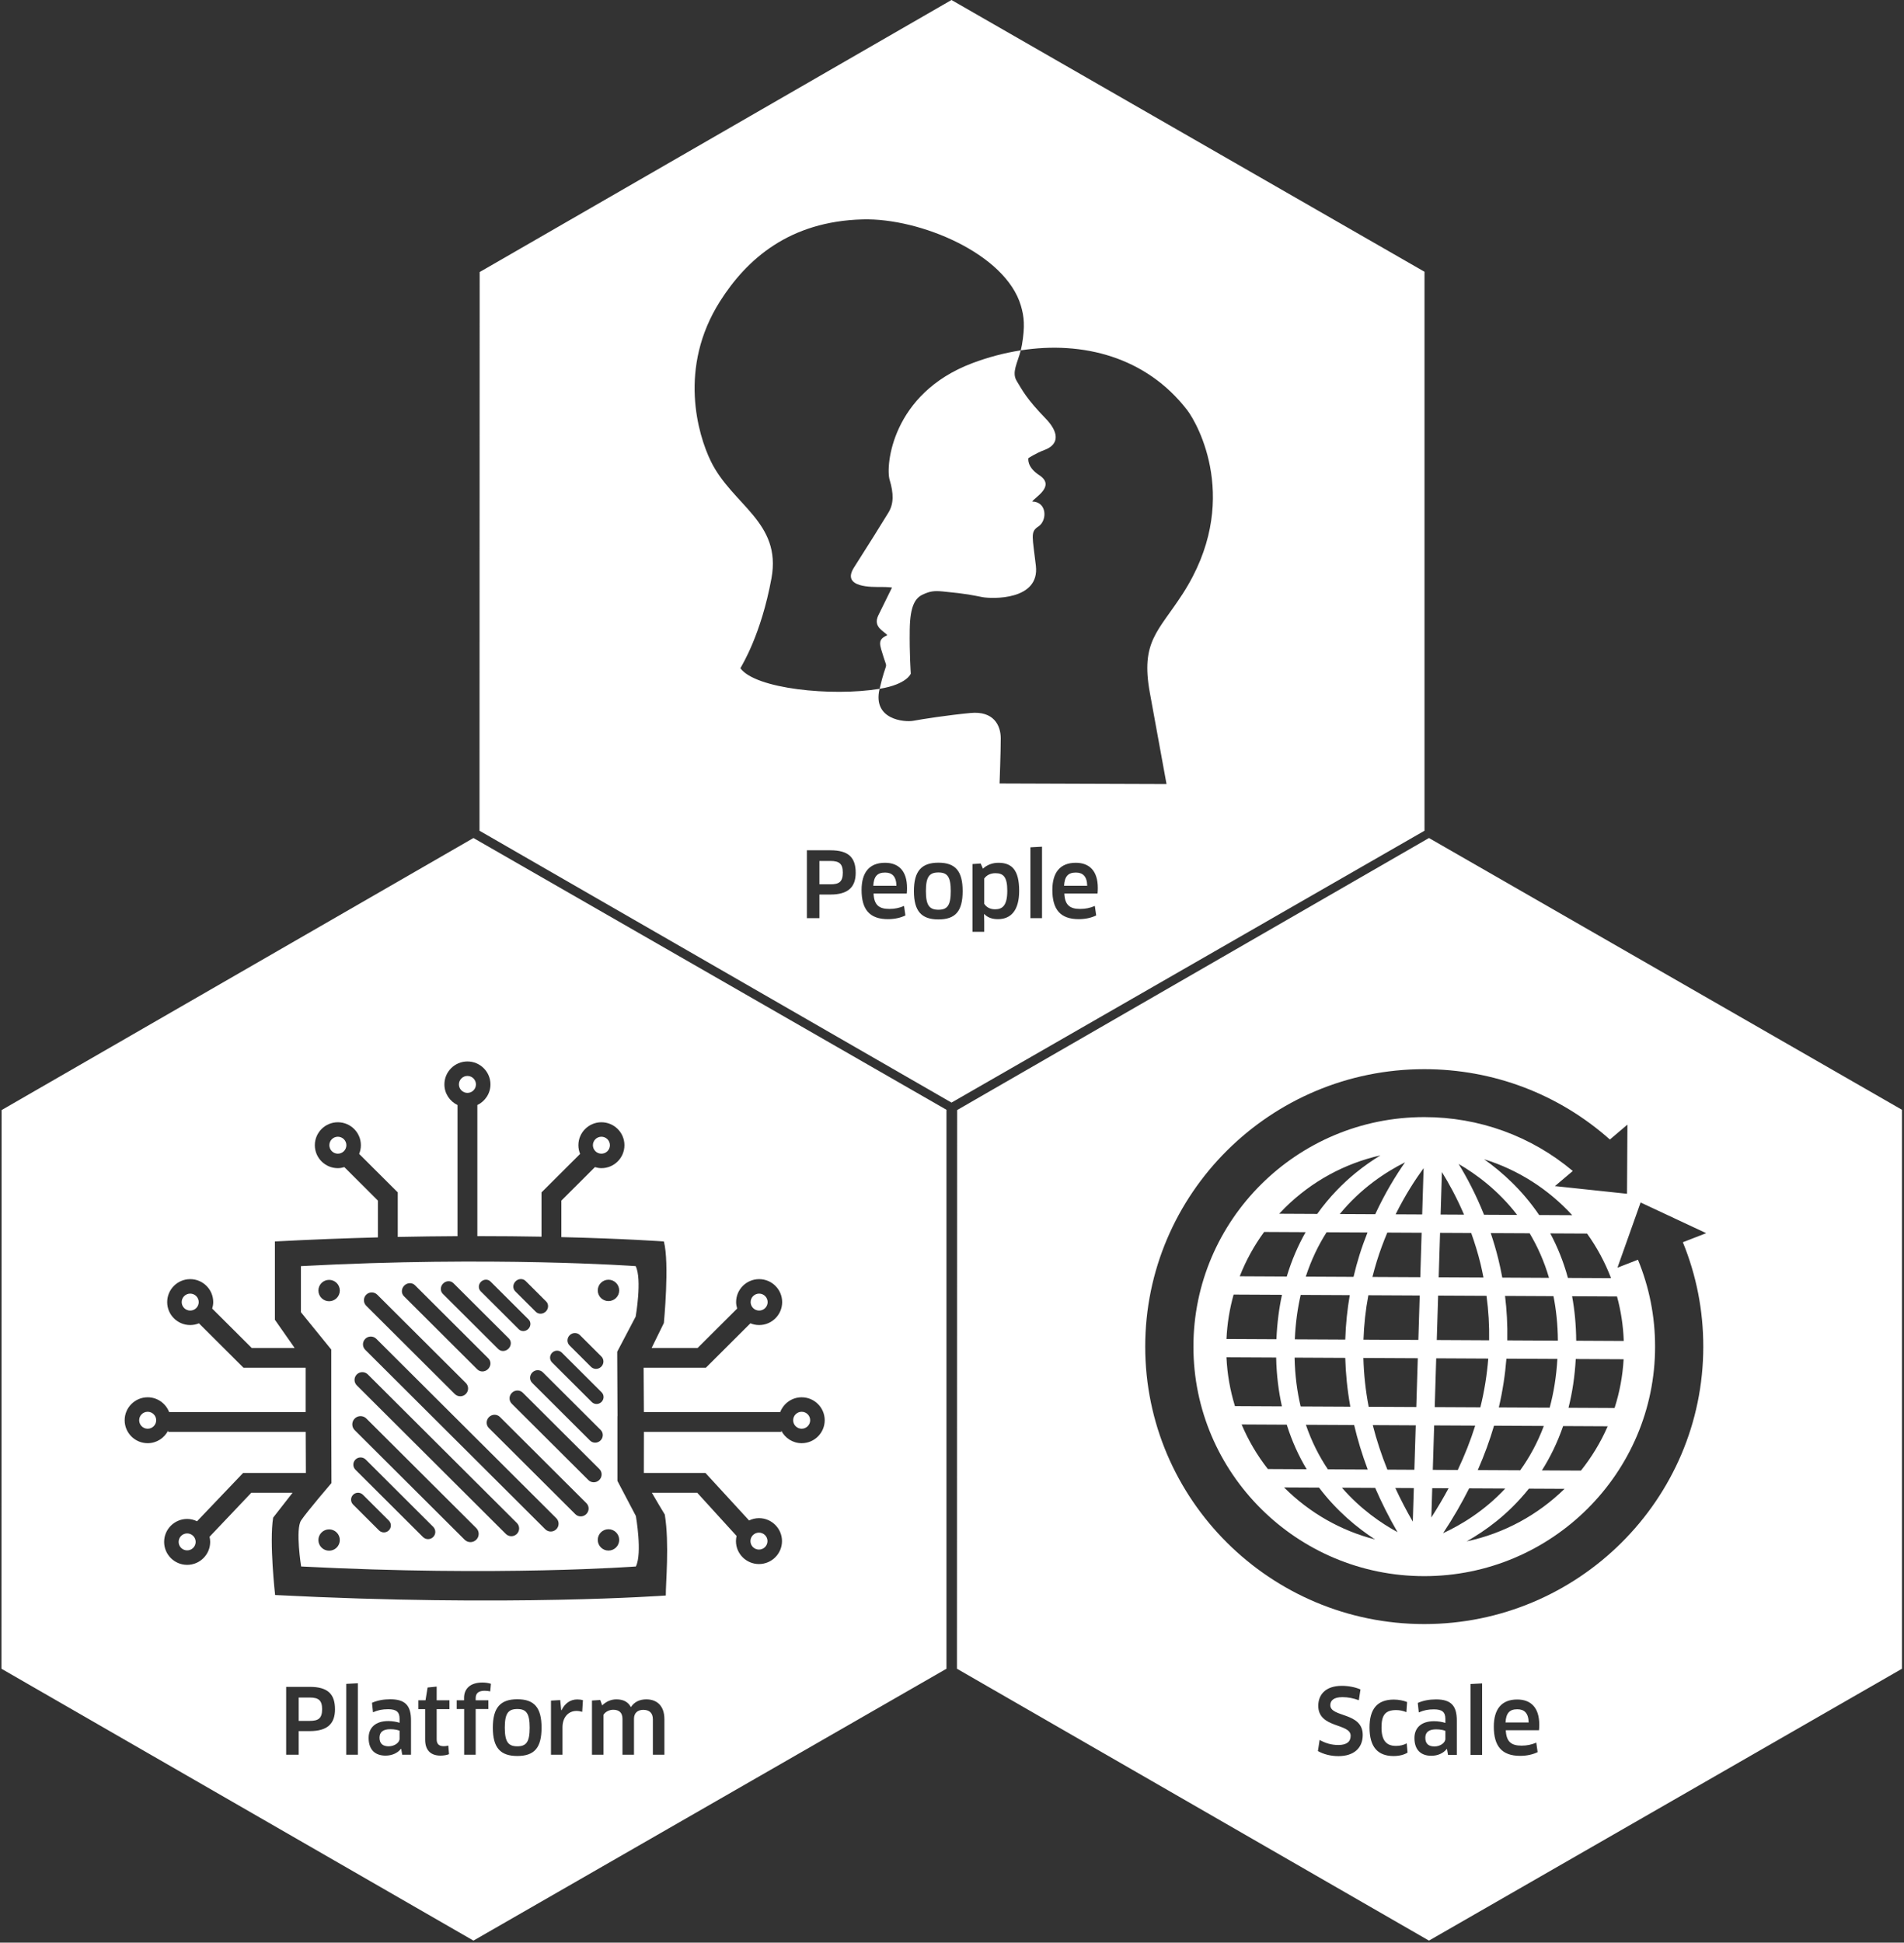 <?xml version="1.0" encoding="UTF-8"?>
<svg width="544px" height="555px" viewBox="0 0 544 555" version="1.1" xmlns="http://www.w3.org/2000/svg" xmlns:xlink="http://www.w3.org/1999/xlink">
    <rect x="0" y="0" width="544" height="555" fill="#333333" stroke="none"/>
    <!-- Generator: Sketch 63.1 (92452) - https://sketch.com -->
    <title>grouped-icomera-way-white-2022</title>
    <desc>Created with Sketch.</desc>
    <g id="icomera-way-2022" stroke="none" stroke-width="1" fill="none" fill-rule="evenodd">
        <g id="grouped-icomera-way-white-2022" fill="#FFFFFF">
            <g id="people-white-2022-copy" transform="translate(137, 0)">
                <path d="M0,237.332 L134.855,315 L270,237.332 L270,77.639 L134.855,2.84217094e-14 L0.046,77.723 L0,237.332 Z M144.207,266.208 L144.207,263.267 L144.157,261.171 L144.232,261.146 C145.273,262.229 146.646,262.593 148.123,262.593 C151.83,262.593 154.189,260.112 154.189,254.502 C154.189,248.532 152.09,246.49 148.249,246.49 C146.516,246.49 144.958,247.113 143.846,248.172 L143.195,246.695 L140.862,246.854 L140.862,266.208 L144.207,266.208 Z M131.119,262.669 C126.297,262.669 124.118,260.343 124.118,254.581 C124.118,248.841 126.297,246.465 131.119,246.465 C135.968,246.465 138.041,248.841 138.041,254.581 C138.041,260.343 135.968,262.669 131.119,262.669 Z M176.586,255.28 C176.636,254.812 176.662,254.192 176.662,253.703 C176.662,248.737 174.202,246.49 170.361,246.49 C165.849,246.49 163.671,249.31 163.671,254.243 C163.671,259.828 165.954,262.593 171.218,262.593 C173.161,262.593 174.874,262.179 176.196,261.535 L175.81,258.82 C174.483,259.389 173.136,259.673 171.608,259.673 C168.624,259.673 167.251,258.535 167.096,255.28 L176.586,255.28 Z M122.078,255.28 C122.129,254.812 122.154,254.192 122.154,253.703 C122.154,248.737 119.694,246.49 115.853,246.49 C111.341,246.49 109.163,249.31 109.163,254.243 C109.163,259.828 111.446,262.593 116.71,262.593 C118.653,262.593 120.366,262.179 121.688,261.535 L121.297,258.82 C119.975,259.389 118.628,259.673 117.1,259.673 C114.116,259.673 112.743,258.535 112.588,255.28 L122.078,255.28 Z M160.72,262.309 L160.72,241.892 L157.4,242.072 L157.4,262.309 L160.72,262.309 Z M100.277,242.921 L93.536,242.921 L93.536,262.309 L97.112,262.309 L97.112,255.56 L100.277,255.56 C105.41,255.56 107.484,253.364 107.484,249.335 C107.484,244.942 105.385,242.921 100.277,242.921 Z M131.119,259.903 C133.684,259.903 134.645,258.665 134.645,254.581 C134.645,250.498 133.684,249.255 131.119,249.255 C128.525,249.255 127.543,250.498 127.543,254.581 C127.543,258.665 128.555,259.903 131.119,259.903 Z M147.397,249.465 C145.995,249.465 144.883,250.034 144.207,250.988 L144.207,258.2 C144.753,259.075 145.764,259.778 147.292,259.778 C149.366,259.778 150.793,258.79 150.793,254.477 C150.793,250.523 149.681,249.465 147.397,249.465 Z M173.627,253.054 C173.577,250.314 172.33,249.281 170.386,249.281 C168.132,249.281 167.171,250.419 167.016,253.054 L173.627,253.054 Z M119.123,253.054 C119.069,250.314 117.822,249.281 115.879,249.281 C113.625,249.281 112.663,250.419 112.508,253.054 L119.123,253.054 Z M100.277,252.64 L97.112,252.64 L97.112,245.971 L100.277,245.971 C102.791,245.971 103.803,246.774 103.803,249.306 C103.803,251.971 102.686,252.64 100.277,252.64 Z M202.169,117.118 C190.412,101.926 172.317,97.345 154.646,100.094 C153.706,103.734 151.998,106.365 153.471,108.813 C155.141,111.583 156.371,114.03 161.74,119.549 C165.35,123.26 165.971,126.895 161.337,128.59 C159.091,129.41 156.825,130.891 156.825,130.891 C156.825,130.891 156.25,133.347 159.922,135.748 C164.703,138.874 158.65,142.074 157.908,143.283 C162.189,143.342 162.269,148.743 159.662,150.429 C157.303,151.948 158.012,153.266 158.965,161.655 C160.09,171.562 146.449,171.11 143.666,170.591 C140.883,170.068 139.577,169.662 132.345,168.972 C129.898,168.738 128.672,168.905 126.641,169.863 C124.609,170.817 123.027,172.859 122.926,179.842 C122.825,186.824 123.228,192.452 123.228,192.452 C123.228,192.452 122.158,195.497 114.355,196.782 C114.342,196.786 114.326,196.786 114.317,196.79 C114.309,196.82 114.305,196.845 114.296,196.874 C112.256,205.601 121.423,206.392 123.971,205.919 C126.519,205.442 133.646,204.33 140.27,203.698 C146.889,203.062 148.929,207.187 148.929,210.99 C148.929,214.802 148.589,223.839 148.589,223.839 L196.293,224.002 C196.293,224.002 194.257,212.739 191.542,197.987 C188.826,183.235 193.947,180.44 200.927,169.621 C217.826,143.438 205.187,121.017 202.169,117.118 Z M115.484,187.837 C114.296,184.03 113.616,182.758 116.5,181.49 C115.824,180.381 112.256,179.273 113.956,175.783 C115.652,172.294 117.86,167.851 117.86,167.851 C117.86,167.851 116.84,167.692 114.636,167.692 C112.424,167.692 103.257,168.01 106.993,162.14 C110.728,156.274 115.316,148.978 116.84,146.438 C118.368,143.903 118.368,141.045 117.18,137.079 C115.992,133.117 117.763,112.453 140.782,103.763 C145.29,102.06 149.953,100.822 154.646,100.094 C154.768,99.608 154.881,99.115 154.973,98.596 C155.893,93.178 155.607,90.475 154.684,87.337 C150.31,72.476 125.835,62.251 109.511,62.678 C88.528,63.222 76.364,74.029 68.712,86.091 C56.72,105.001 62.378,124.13 66.084,131.749 C72.2,144.308 86.383,149.116 83.416,165.232 C80.448,181.344 75.046,189.929 74.542,190.904 C78.765,196.786 100.6,199.037 114.313,196.79 C116.332,188.184 116.668,191.627 115.484,187.837 Z" id="Shape"></path>
            </g>
            <g id="platform-white-2022-copy" transform="translate(0, 239)">
                <path d="M0.415,237.746 L135.27,315.415 L270.415,237.746 L270.415,78.054 L135.27,0.415 L0.461,78.137 L0.415,237.746 Z M147.804,262.669 C142.981,262.669 140.807,260.343 140.807,254.578 C140.807,248.842 142.981,246.461 147.804,246.461 C152.656,246.461 154.73,248.842 154.73,254.578 C154.73,260.343 152.656,262.669 147.804,262.669 Z M121.473,249.281 L121.473,258.017 C121.473,260.887 122.921,262.564 125.855,262.564 C126.812,262.564 127.774,262.385 128.29,262.15 L128.084,259.694 C127.799,259.799 127.228,259.874 126.812,259.874 C125.49,259.874 124.764,259.309 124.764,257.937 L124.764,249.281 L128.42,249.281 L128.42,246.75 L124.764,246.75 L124.764,242.846 L122.17,243.106 L121.574,246.75 L119.53,246.75 L119.53,249.281 L121.473,249.281 Z M117.431,262.305 L117.431,252.511 C117.431,248.323 115.853,246.465 111.496,246.465 C109.548,246.465 107.811,246.8 106.283,247.473 L106.568,250.185 C107.991,249.565 109.213,249.306 110.896,249.306 C113.23,249.306 114.166,250.08 114.166,252.021 L114.166,253.184 C113.284,252.9 112.142,252.691 110.921,252.691 C107.294,252.691 105.322,254.578 105.322,257.498 C105.322,260.962 107.244,262.564 110.149,262.564 C112.012,262.564 113.595,261.841 114.552,260.623 L114.632,260.652 L114.917,262.305 L117.431,262.305 Z M160.43,249.616 L160.35,249.616 L160.065,246.695 L157.42,246.85 L157.42,262.305 L160.715,262.305 L160.715,254.473 C160.715,251.553 162.453,249.8 164.707,249.8 C165.278,249.8 165.849,249.9 166.344,250.055 L166.55,246.72 C166.134,246.591 165.563,246.515 164.913,246.515 C162.994,246.515 161.391,247.599 160.43,249.616 Z M189.829,262.305 L189.829,252.147 C189.829,248.348 187.7,246.49 184.67,246.49 C182.802,246.49 181.245,247.185 180.258,248.712 C179.457,247.214 178.109,246.49 176.086,246.49 C174.579,246.49 173.131,247.135 172.065,248.218 L171.498,246.67 L169.135,246.825 L169.135,262.305 L172.43,262.305 L172.43,250.883 C172.972,250.03 174.088,249.461 175.205,249.461 C176.758,249.461 177.849,250.185 177.849,252.021 L177.849,262.305 L181.14,262.305 L181.14,252.021 C181.14,250.314 182.282,249.486 183.788,249.486 C185.497,249.486 186.534,250.339 186.534,252.201 L186.534,262.305 L189.829,262.305 Z M132.618,249.252 L132.618,262.305 L135.908,262.305 L135.908,249.252 L139.539,249.252 L139.539,246.75 L135.908,246.75 L135.908,246.151 C135.908,244.833 136.634,244.034 138.477,244.034 C139.048,244.034 139.594,244.11 140.06,244.214 L140.265,242.043 C139.644,241.834 138.708,241.683 137.852,241.683 C134.171,241.683 132.588,243.62 132.588,246.076 L132.588,246.75 L130.489,246.75 L130.489,249.252 L132.618,249.252 Z M102.241,262.305 L102.241,241.888 L98.921,242.068 L98.921,262.305 L102.241,262.305 Z M88.502,242.921 L81.761,242.921 L81.761,262.305 L85.342,262.305 L85.342,255.561 L88.502,255.561 C93.64,255.561 95.714,253.364 95.714,249.331 C95.714,244.938 93.615,242.921 88.502,242.921 Z M114.166,255.456 C113.775,255.276 112.818,255.021 111.517,255.021 C109.393,255.021 108.436,255.87 108.436,257.448 C108.436,259.259 109.523,259.904 111.051,259.904 C112.688,259.904 114.166,258.87 114.166,257.732 L114.166,255.456 Z M147.804,259.904 C150.373,259.904 151.334,258.661 151.334,254.578 C151.334,250.494 150.373,249.252 147.804,249.252 C145.214,249.252 144.228,250.494 144.228,254.578 C144.228,258.661 145.239,259.904 147.804,259.904 Z M88.502,252.64 L85.342,252.64 L85.342,245.971 L88.502,245.971 C91.021,245.971 92.033,246.775 92.033,249.306 C92.033,251.967 90.916,252.64 88.502,252.64 Z M199.319,146.104 L186.181,146.104 L189.677,138.974 C189.677,138.974 191.335,121.888 189.677,115.675 C189.677,115.675 178.831,114.876 160.388,114.432 L160.388,103.998 L169.979,94.433 C170.571,94.609 171.184,94.735 171.834,94.735 C175.461,94.735 178.412,91.793 178.412,88.174 C178.412,84.56 175.461,81.618 171.834,81.618 C168.208,81.618 165.253,84.56 165.253,88.174 C165.253,89.057 165.433,89.89 165.748,90.66 L154.717,101.655 L154.717,114.311 C149.16,114.21 143.019,114.148 136.387,114.148 L136.387,76.698 C138.59,75.64 140.131,73.405 140.131,70.807 C140.131,67.188 137.18,64.251 133.554,64.251 C129.923,64.251 126.972,67.188 126.972,70.807 C126.972,73.405 128.512,75.64 130.716,76.698 L130.716,114.16 C125.306,114.189 119.614,114.256 113.645,114.382 L113.645,101.655 L102.614,90.66 C102.929,89.89 103.11,89.057 103.11,88.174 C103.11,84.56 100.159,81.618 96.532,81.618 C92.901,81.618 89.951,84.56 89.951,88.174 C89.951,91.793 92.901,94.735 96.532,94.735 C97.179,94.735 97.791,94.609 98.383,94.433 L107.974,103.998 L107.974,114.512 C98.694,114.754 88.847,115.127 78.538,115.675 L78.538,138.037 L84.183,146.104 L71.923,146.104 L60.627,134.845 C60.804,134.255 60.925,133.644 60.925,133 C60.925,129.381 57.975,126.44 54.344,126.44 C50.717,126.44 47.766,129.381 47.766,133 C47.766,136.615 50.717,139.556 54.344,139.556 C55.225,139.556 56.069,139.376 56.837,139.058 L69.576,151.756 L87.327,151.756 L87.327,164.416 L48.32,164.416 C47.372,161.956 44.992,160.195 42.192,160.195 C38.566,160.195 35.615,163.136 35.615,166.751 C35.615,170.366 38.566,173.307 42.192,173.307 C44.744,173.307 46.935,171.838 48.027,169.721 L48.027,170.069 L87.344,170.069 L87.394,181.808 L69.463,181.808 L56.3,195.611 C55.439,195.201 54.491,194.95 53.475,194.95 C49.848,194.95 46.893,197.891 46.893,201.51 C46.893,205.125 49.848,208.066 53.475,208.066 C57.101,208.066 60.052,205.125 60.052,201.51 C60.052,201 59.981,200.514 59.872,200.041 L71.809,187.461 L83.596,187.461 C81.484,190.155 79.079,193.234 78.042,194.573 C76.897,201.602 78.605,216.685 78.605,216.685 C145.39,220.132 190.232,216.823 190.232,216.823 C190.169,213.559 191.302,202.112 189.942,193.695 C189.098,192.347 187.554,189.716 186.244,187.461 L199.206,187.461 L210.451,199.811 C210.341,200.284 210.27,200.774 210.27,201.28 C210.27,204.895 213.221,207.836 216.847,207.836 C220.474,207.836 223.429,204.895 223.429,201.28 C223.429,197.665 220.474,194.72 216.847,194.72 C215.832,194.72 214.883,194.971 214.023,195.381 L201.556,181.808 L183.961,181.808 L183.982,170.069 L223.219,170.069 L223.219,169.721 C224.306,171.842 226.502,173.307 229.049,173.307 C232.676,173.307 235.631,170.366 235.631,166.751 C235.631,163.136 232.676,160.195 229.049,160.195 C226.254,160.195 223.87,161.952 222.921,164.416 L183.973,164.416 L183.893,151.756 L201.67,151.756 L214.405,139.058 C215.177,139.376 216.012,139.556 216.898,139.556 C220.524,139.556 223.475,136.615 223.475,133 C223.475,129.381 220.524,126.44 216.898,126.44 C213.267,126.44 210.316,129.381 210.316,133 C210.316,133.644 210.442,134.255 210.618,134.845 L199.319,146.104 Z M181.677,208.53 C181.677,208.53 142.775,211.459 86.039,208.53 C86.039,208.53 84.343,197.895 86.039,195.356 C87.734,192.816 94.702,184.695 94.702,184.695 L94.643,165.366 L94.643,146.551 L85.98,135.887 L85.98,122.72 C140.823,119.792 181.618,122.72 181.618,122.72 C183.499,126.477 181.618,137.146 181.618,137.146 L176.346,147.179 L176.43,165.634 L176.405,165.571 L176.405,184.072 L181.677,194.109 C181.677,194.109 183.558,204.765 181.677,208.53 Z M94.03,197.929 C92.343,197.929 90.971,199.293 90.971,200.974 C90.971,202.661 92.343,204.02 94.03,204.02 C95.722,204.02 97.09,202.661 97.09,200.974 C97.09,199.293 95.722,197.929 94.03,197.929 Z M173.849,197.887 C172.162,197.887 170.789,199.246 170.789,200.933 C170.789,202.619 172.162,203.987 173.849,203.987 C175.54,203.987 176.913,202.619 176.913,200.933 C176.913,199.246 175.54,197.887 173.849,197.887 Z M53.475,203.928 C52.132,203.928 51.04,202.845 51.04,201.51 C51.04,200.171 52.132,199.083 53.475,199.083 C54.814,199.083 55.905,200.171 55.905,201.51 C55.905,202.845 54.814,203.928 53.475,203.928 Z M216.847,203.702 C215.508,203.702 214.417,202.614 214.417,201.28 C214.417,199.941 215.508,198.857 216.847,198.857 C218.191,198.857 219.282,199.941 219.282,201.28 C219.282,202.614 218.191,203.702 216.847,203.702 Z M104.679,166.265 C103.76,165.345 102.27,165.345 101.347,166.265 C100.423,167.186 100.423,168.667 101.347,169.587 L132.748,200.882 C133.667,201.803 135.161,201.803 136.08,200.882 C137,199.962 137,198.477 136.08,197.56 L104.679,166.265 Z M104.486,177.976 C103.68,177.177 102.367,177.177 101.561,177.976 C100.755,178.783 100.755,180.093 101.561,180.892 L120.844,200.113 C121.65,200.92 122.959,200.92 123.765,200.113 C124.575,199.305 124.575,198.004 123.765,197.196 L104.486,177.976 Z M105.095,153.66 C104.226,152.789 102.816,152.789 101.947,153.66 C101.078,154.526 101.078,155.927 101.947,156.789 L144.526,199.234 C145.395,200.096 146.801,200.096 147.67,199.234 C148.543,198.368 148.543,196.958 147.67,196.096 L105.095,153.66 Z M103.701,188.046 C102.925,187.268 101.666,187.268 100.889,188.046 C100.113,188.82 100.113,190.067 100.889,190.841 L108.285,198.217 C109.062,198.987 110.321,198.987 111.093,198.217 C111.87,197.443 111.87,196.184 111.093,195.414 L103.701,188.046 Z M107.525,143.493 C106.652,142.623 105.238,142.623 104.365,143.493 C103.492,144.363 103.487,145.769 104.365,146.635 L155.783,197.891 C156.656,198.765 158.071,198.765 158.944,197.891 C159.813,197.021 159.813,195.611 158.944,194.741 L107.525,143.493 Z M142.838,165.814 C141.986,164.964 140.584,164.977 139.711,165.851 C138.842,166.721 138.821,168.119 139.678,168.968 L164.388,193.594 C165.24,194.443 166.638,194.431 167.511,193.561 C168.388,192.69 168.401,191.297 167.549,190.448 L142.838,165.814 Z M171.267,180.704 L149.374,158.885 C148.522,158.036 147.124,158.048 146.251,158.919 C145.382,159.781 145.365,161.182 146.217,162.023 L168.111,183.846 C168.963,184.695 170.361,184.683 171.23,183.812 C172.103,182.951 172.115,181.553 171.267,180.704 Z M155.103,153.057 C154.285,152.241 152.937,152.254 152.098,153.091 C151.258,153.932 151.242,155.275 152.064,156.09 L168.581,172.558 C169.4,173.37 170.747,173.357 171.586,172.52 C172.426,171.679 172.443,170.34 171.62,169.525 L155.103,153.057 Z M229.049,164.328 C230.388,164.328 231.48,165.416 231.48,166.751 C231.48,168.085 230.388,169.173 229.049,169.173 C227.71,169.173 226.619,168.085 226.619,166.751 C226.619,165.416 227.71,164.328 229.049,164.328 Z M42.192,169.173 C40.853,169.173 39.762,168.085 39.762,166.751 C39.762,165.416 40.853,164.328 42.192,164.328 C43.535,164.328 44.622,165.416 44.622,166.751 C44.622,168.085 43.535,169.173 42.192,169.173 Z M169.089,161.554 C169.849,162.303 171.087,162.291 171.859,161.517 C172.632,160.751 172.644,159.517 171.889,158.764 L160.514,147.426 C159.762,146.673 158.524,146.685 157.752,147.459 C156.979,148.233 156.963,149.459 157.718,150.22 L169.089,161.554 Z M129.927,159.249 C130.8,160.119 132.215,160.119 133.088,159.249 C133.961,158.379 133.961,156.969 133.088,156.095 L107.794,130.887 C106.921,130.017 105.506,130.017 104.633,130.887 C103.76,131.757 103.76,133.171 104.633,134.042 L129.927,159.249 Z M136.387,152.229 C137.205,153.04 138.574,152.999 139.443,152.128 C140.316,151.258 140.358,149.894 139.543,149.087 L118.56,128.172 C117.746,127.364 116.378,127.406 115.509,128.276 C114.636,129.138 114.594,130.506 115.408,131.314 L136.387,152.229 Z M168.858,151.492 C169.656,152.283 170.969,152.266 171.784,151.455 C172.602,150.643 172.619,149.333 171.817,148.534 L165.693,142.43 C164.892,141.631 163.582,141.644 162.763,142.468 C161.945,143.28 161.932,144.589 162.73,145.38 L168.858,151.492 Z M142.343,146.401 C143.128,147.187 144.446,147.145 145.285,146.3 C146.125,145.463 146.171,144.15 145.382,143.372 L129.553,127.594 C128.768,126.808 127.45,126.85 126.611,127.691 C125.771,128.527 125.725,129.841 126.514,130.628 L142.343,146.401 Z M148.228,140.761 C148.954,141.485 150.167,141.443 150.939,140.669 C151.712,139.903 151.754,138.69 151.032,137.97 L140.131,127.109 C139.409,126.385 138.196,126.427 137.419,127.193 C136.647,127.967 136.609,129.172 137.331,129.895 L148.228,140.761 Z M153.084,135.765 C153.848,136.531 155.133,136.489 155.951,135.678 C156.77,134.862 156.812,133.577 156.048,132.82 L150.175,126.963 C149.407,126.197 148.123,126.239 147.309,127.059 C146.49,127.875 146.444,129.151 147.212,129.916 L153.084,135.765 Z M54.344,135.418 C53.005,135.418 51.913,134.334 51.913,133 C51.913,131.661 53.005,130.573 54.344,130.573 C55.687,130.573 56.778,131.661 56.778,133 C56.778,134.334 55.687,135.418 54.344,135.418 Z M216.898,130.573 C218.237,130.573 219.328,131.661 219.328,133 C219.328,134.334 218.237,135.418 216.898,135.418 C215.555,135.418 214.467,134.334 214.467,133 C214.467,131.661 215.555,130.573 216.898,130.573 Z M94.03,126.645 C92.343,126.645 90.971,128.009 90.971,129.695 C90.971,131.381 92.343,132.749 94.03,132.749 C95.722,132.749 97.09,131.381 97.09,129.695 C97.09,128.009 95.722,126.645 94.03,126.645 Z M173.849,132.707 C175.54,132.707 176.913,131.343 176.913,129.661 C176.913,127.975 175.54,126.603 173.849,126.603 C172.162,126.603 170.789,127.975 170.789,129.661 C170.789,131.343 172.162,132.707 173.849,132.707 Z M96.532,90.597 C95.189,90.597 94.102,89.513 94.102,88.174 C94.102,86.84 95.189,85.752 96.532,85.752 C97.871,85.752 98.962,86.84 98.962,88.174 C98.962,89.513 97.871,90.597 96.532,90.597 Z M171.834,85.752 C173.173,85.752 174.264,86.84 174.264,88.174 C174.264,89.513 173.173,90.597 171.834,90.597 C170.491,90.597 169.4,89.513 169.4,88.174 C169.4,86.84 170.491,85.752 171.834,85.752 Z M133.554,68.385 C134.893,68.385 135.984,69.469 135.984,70.807 C135.984,72.142 134.893,73.23 133.554,73.23 C132.21,73.23 131.119,72.142 131.119,70.807 C131.119,69.469 132.21,68.385 133.554,68.385 Z" id="Shape"></path>
            </g>
            <g id="scale-white-2022-copy" transform="translate(273, 239)">
                <path d="M0.419,237.746 L135.274,315.415 L270.419,237.746 L270.419,78.051 L135.274,0.415 L0.465,78.137 L0.419,237.746 Z M109.406,262.709 C107.173,262.709 105.154,262.167 103.546,261.263 L104.037,258.083 C105.67,259.013 107.408,259.53 109.376,259.53 C111.79,259.53 112.902,258.574 112.902,256.893 C112.902,253.25 103.647,254.826 103.647,248.34 C103.647,245.185 105.695,242.627 110.388,242.627 C112.31,242.627 114.249,243.016 115.706,243.66 L115.24,246.736 C113.658,246.168 112.126,245.858 110.568,245.858 C107.928,245.858 107.093,246.919 107.093,248.158 C107.093,251.7 116.352,250.071 116.352,256.662 C116.352,260.408 113.813,262.709 109.406,262.709 Z M128.819,250.148 C127.967,249.786 126.926,249.554 125.939,249.554 C122.804,249.554 121.717,250.949 121.717,254.543 C121.717,258.341 123.194,259.789 125.864,259.789 C126.976,259.789 128.067,259.531 128.924,259.064 L129.159,261.701 C128.248,262.295 126.825,262.685 125.163,262.685 C120.651,262.685 118.292,260.099 118.292,254.543 C118.292,249.347 120.395,246.555 125.238,246.555 C126.586,246.555 128.017,246.839 129.029,247.254 L128.819,250.148 Z M166.713,255.317 C166.764,254.852 166.793,254.232 166.793,253.741 C166.793,248.779 164.329,246.531 160.488,246.531 C155.976,246.531 153.802,249.347 153.802,254.284 C153.802,259.866 156.085,262.631 161.349,262.631 C163.292,262.631 165.001,262.218 166.323,261.572 L165.937,258.858 C164.61,259.428 163.263,259.712 161.735,259.712 C158.755,259.712 157.378,258.575 157.227,255.317 L166.713,255.317 Z M143.233,262.348 L143.233,252.553 C143.233,248.364 141.65,246.504 137.293,246.504 C135.35,246.504 133.608,246.84 132.08,247.513 L132.366,250.226 C133.793,249.606 135.01,249.346 136.697,249.346 C139.031,249.346 139.963,250.123 139.963,252.061 L139.963,253.225 C139.082,252.941 137.94,252.732 136.723,252.732 C133.092,252.732 131.123,254.62 131.123,257.541 C131.123,261.003 133.041,262.606 135.946,262.606 C137.81,262.606 139.392,261.883 140.349,260.667 L140.429,260.694 L140.714,262.348 L143.233,262.348 Z M150.461,262.348 L150.461,241.929 L147.141,242.111 L147.141,262.348 L150.461,262.348 Z M139.963,255.498 C139.573,255.317 138.616,255.06 137.319,255.06 C135.19,255.06 134.233,255.911 134.233,257.487 C134.233,259.299 135.321,259.943 136.853,259.943 C138.485,259.943 139.963,258.91 139.963,257.773 L139.963,255.498 Z M163.758,253.095 C163.704,250.355 162.461,249.322 160.514,249.322 C158.26,249.322 157.303,250.458 157.147,253.095 L163.758,253.095 Z M214.484,113.304 L195.743,104.536 L189.128,123.168 L194.983,120.89 C198.228,128.756 199.881,137.09 199.881,145.718 C199.881,181.874 170.298,211.291 133.927,211.291 C97.56,211.291 67.977,181.874 67.977,145.718 C67.977,109.559 97.56,80.144 133.927,80.144 C149.638,80.144 164.501,85.581 176.367,95.536 L171.267,99.861 L191.86,102.051 L191.982,82.292 L186.966,86.548 C172.346,73.563 153.689,66.453 133.927,66.453 C89.972,66.453 54.205,102.011 54.205,145.718 C54.205,189.423 89.972,224.982 133.927,224.982 C177.887,224.982 213.653,189.423 213.653,145.718 C213.653,135.367 211.685,125.358 207.815,115.899 L214.484,113.304 Z M154.625,195.543 C151.682,197.916 148.761,199.817 146.053,201.354 C156.807,199.068 166.445,193.754 174.013,186.342 L163.83,186.292 C160.816,190.067 157.626,193.127 154.625,195.543 Z M103.869,185.995 L93.875,185.945 C101.17,193.238 110.115,198.31 119.882,200.813 C114.804,197.507 108.944,192.712 103.869,185.995 Z M157.076,186.258 L146.759,186.208 C144.652,190.4 142.192,194.674 139.317,199.016 C144.324,196.707 151.036,192.738 157.076,186.258 Z M110.409,186.026 C115.773,192.199 121.729,196.243 126.292,198.719 C123.807,194.418 121.7,190.2 119.908,186.073 L110.409,186.026 Z M130.657,195.726 L130.951,186.13 L125.658,186.102 C127.14,189.309 128.81,192.519 130.657,195.726 Z M136.21,186.154 L135.954,194.528 C137.743,191.752 139.384,188.969 140.882,186.179 L136.21,186.154 Z M167.544,181.081 L178.701,181.135 C181.765,177.287 184.351,173.041 186.336,168.476 L173.605,168.413 C171.956,173.209 169.866,177.412 167.544,181.081 Z M161.345,181.05 C163.939,177.442 166.268,173.254 168.09,168.386 L153.865,168.314 C152.66,172.43 151.124,176.661 149.223,180.99 L161.345,181.05 Z M148.488,168.288 L136.76,168.23 L136.37,180.927 L143.506,180.962 C145.487,176.752 147.166,172.527 148.488,168.288 Z M123.392,180.861 L131.106,180.9 L131.497,168.204 L119.219,168.142 C120.29,172.378 121.687,176.618 123.392,180.861 Z M117.78,180.834 C116.138,176.474 114.871,172.234 113.897,168.116 L100.113,168.048 C101.766,172.909 103.941,177.126 106.396,180.777 L117.78,180.834 Z M94.647,168.021 L81.749,167.956 C83.654,172.486 86.173,176.76 89.245,180.693 L100.327,180.747 C98.085,177.003 96.138,172.771 94.647,168.021 Z M175.142,163.191 L188.305,163.257 C189.728,158.825 190.618,154.157 190.89,149.327 L177.215,149.259 C176.934,154.326 176.212,158.962 175.142,163.191 Z M171.968,149.233 L157.403,149.162 C157.055,153.606 156.362,158.258 155.237,163.092 L169.765,163.163 C170.902,158.97 171.67,154.338 171.968,149.233 Z M152.215,149.136 L137.344,149.061 L136.92,163.001 L149.961,163.066 C151.111,158.436 151.846,153.791 152.215,149.136 Z M118.052,162.907 L131.656,162.975 L132.084,149.035 L116.537,148.958 C116.663,153.597 117.158,158.249 118.052,162.907 Z M98.614,162.811 L112.806,162.88 C111.937,158.026 111.479,153.366 111.357,148.932 L96.881,148.86 C96.99,153.954 97.607,158.592 98.614,162.811 Z M91.617,148.835 L77.417,148.765 C77.635,153.551 78.462,158.229 79.843,162.718 L93.262,162.784 C92.314,158.515 91.718,153.885 91.617,148.835 Z M177.345,144.031 L190.932,144.099 C190.777,139.718 190.114,135.466 189.002,131.391 L176.17,131.326 C176.896,135.251 177.308,139.484 177.345,144.031 Z M170.852,131.301 L157.013,131.231 C157.5,135.194 157.748,139.439 157.659,143.932 L172.111,144.005 C172.073,139.418 171.62,135.194 170.852,131.301 Z M151.716,131.205 L137.894,131.137 L137.507,143.832 L152.467,143.908 C152.538,139.681 152.291,135.444 151.716,131.205 Z M116.562,143.729 L132.244,143.806 L132.634,131.112 L117.96,131.039 C117.163,135.255 116.713,139.487 116.562,143.729 Z M112.65,131.011 L98.627,130.942 C97.733,134.814 97.149,139.041 96.943,143.632 L111.362,143.703 C111.5,139.201 111.962,134.961 112.65,131.011 Z M93.279,130.915 L79.461,130.847 C78.311,134.945 77.618,139.194 77.421,143.534 L91.688,143.605 C91.886,139.044 92.435,134.815 93.279,130.915 Z M174.978,126.091 L187.297,126.153 C185.56,121.599 183.247,117.327 180.447,113.421 L169.933,113.369 C171.96,117.149 173.694,121.378 174.978,126.091 Z M156.224,125.998 L169.572,126.065 C168.166,121.259 166.247,117.041 164.039,113.338 L152.925,113.283 C153.705,115.621 154.44,118.066 155.078,120.651 C155.498,122.355 155.88,124.139 156.224,125.998 Z M150.024,122.123 C149.256,118.973 148.337,116.028 147.342,113.255 L138.444,113.212 L138.053,125.908 L150.843,125.971 C150.591,124.689 150.335,123.405 150.024,122.123 Z M120.378,121.305 C119.912,122.805 119.505,124.308 119.123,125.813 L132.794,125.881 L133.18,113.186 L123.375,113.136 C122.3,115.694 121.276,118.407 120.378,121.305 Z M106.023,113.051 C103.693,116.715 101.645,120.914 100.079,125.72 L113.721,125.788 C114.237,123.593 114.812,121.5 115.429,119.529 C116.13,117.28 116.906,115.159 117.717,113.109 L106.023,113.051 Z M100.033,113.021 L88.175,112.961 C85.3,116.889 82.966,121.141 81.211,125.625 L94.643,125.693 C96.075,120.947 97.921,116.735 100.033,113.021 Z M166.759,108.123 L176.199,108.17 C169.467,100.805 160.812,95.212 151.019,92.183 C156.203,95.856 161.953,101.036 166.759,108.123 Z M160.476,108.091 C155.061,101.058 148.731,96.412 143.749,93.53 C146.024,97.237 148.652,102.138 151.011,108.044 L160.476,108.091 Z M138.972,95.845 L138.603,107.983 L145.298,108.016 C143.187,103.09 140.924,98.981 138.972,95.845 Z M133.339,107.957 L133.747,94.727 C131.404,97.934 128.508,102.373 125.75,107.919 L133.339,107.957 Z M128.441,93.064 C122.976,95.796 115.874,100.416 109.788,107.839 L119.924,107.89 C122.753,101.782 125.826,96.787 128.441,93.064 Z M114.308,96.104 C116.73,94.128 119.135,92.473 121.419,91.073 C111.211,93.39 101.821,98.474 94.194,105.983 C93.607,106.561 93.04,107.155 92.482,107.753 L103.345,107.808 C106.854,102.893 110.715,99.038 114.308,96.104 Z" id="Shape"></path>
            </g>
        </g>
    </g>
</svg>